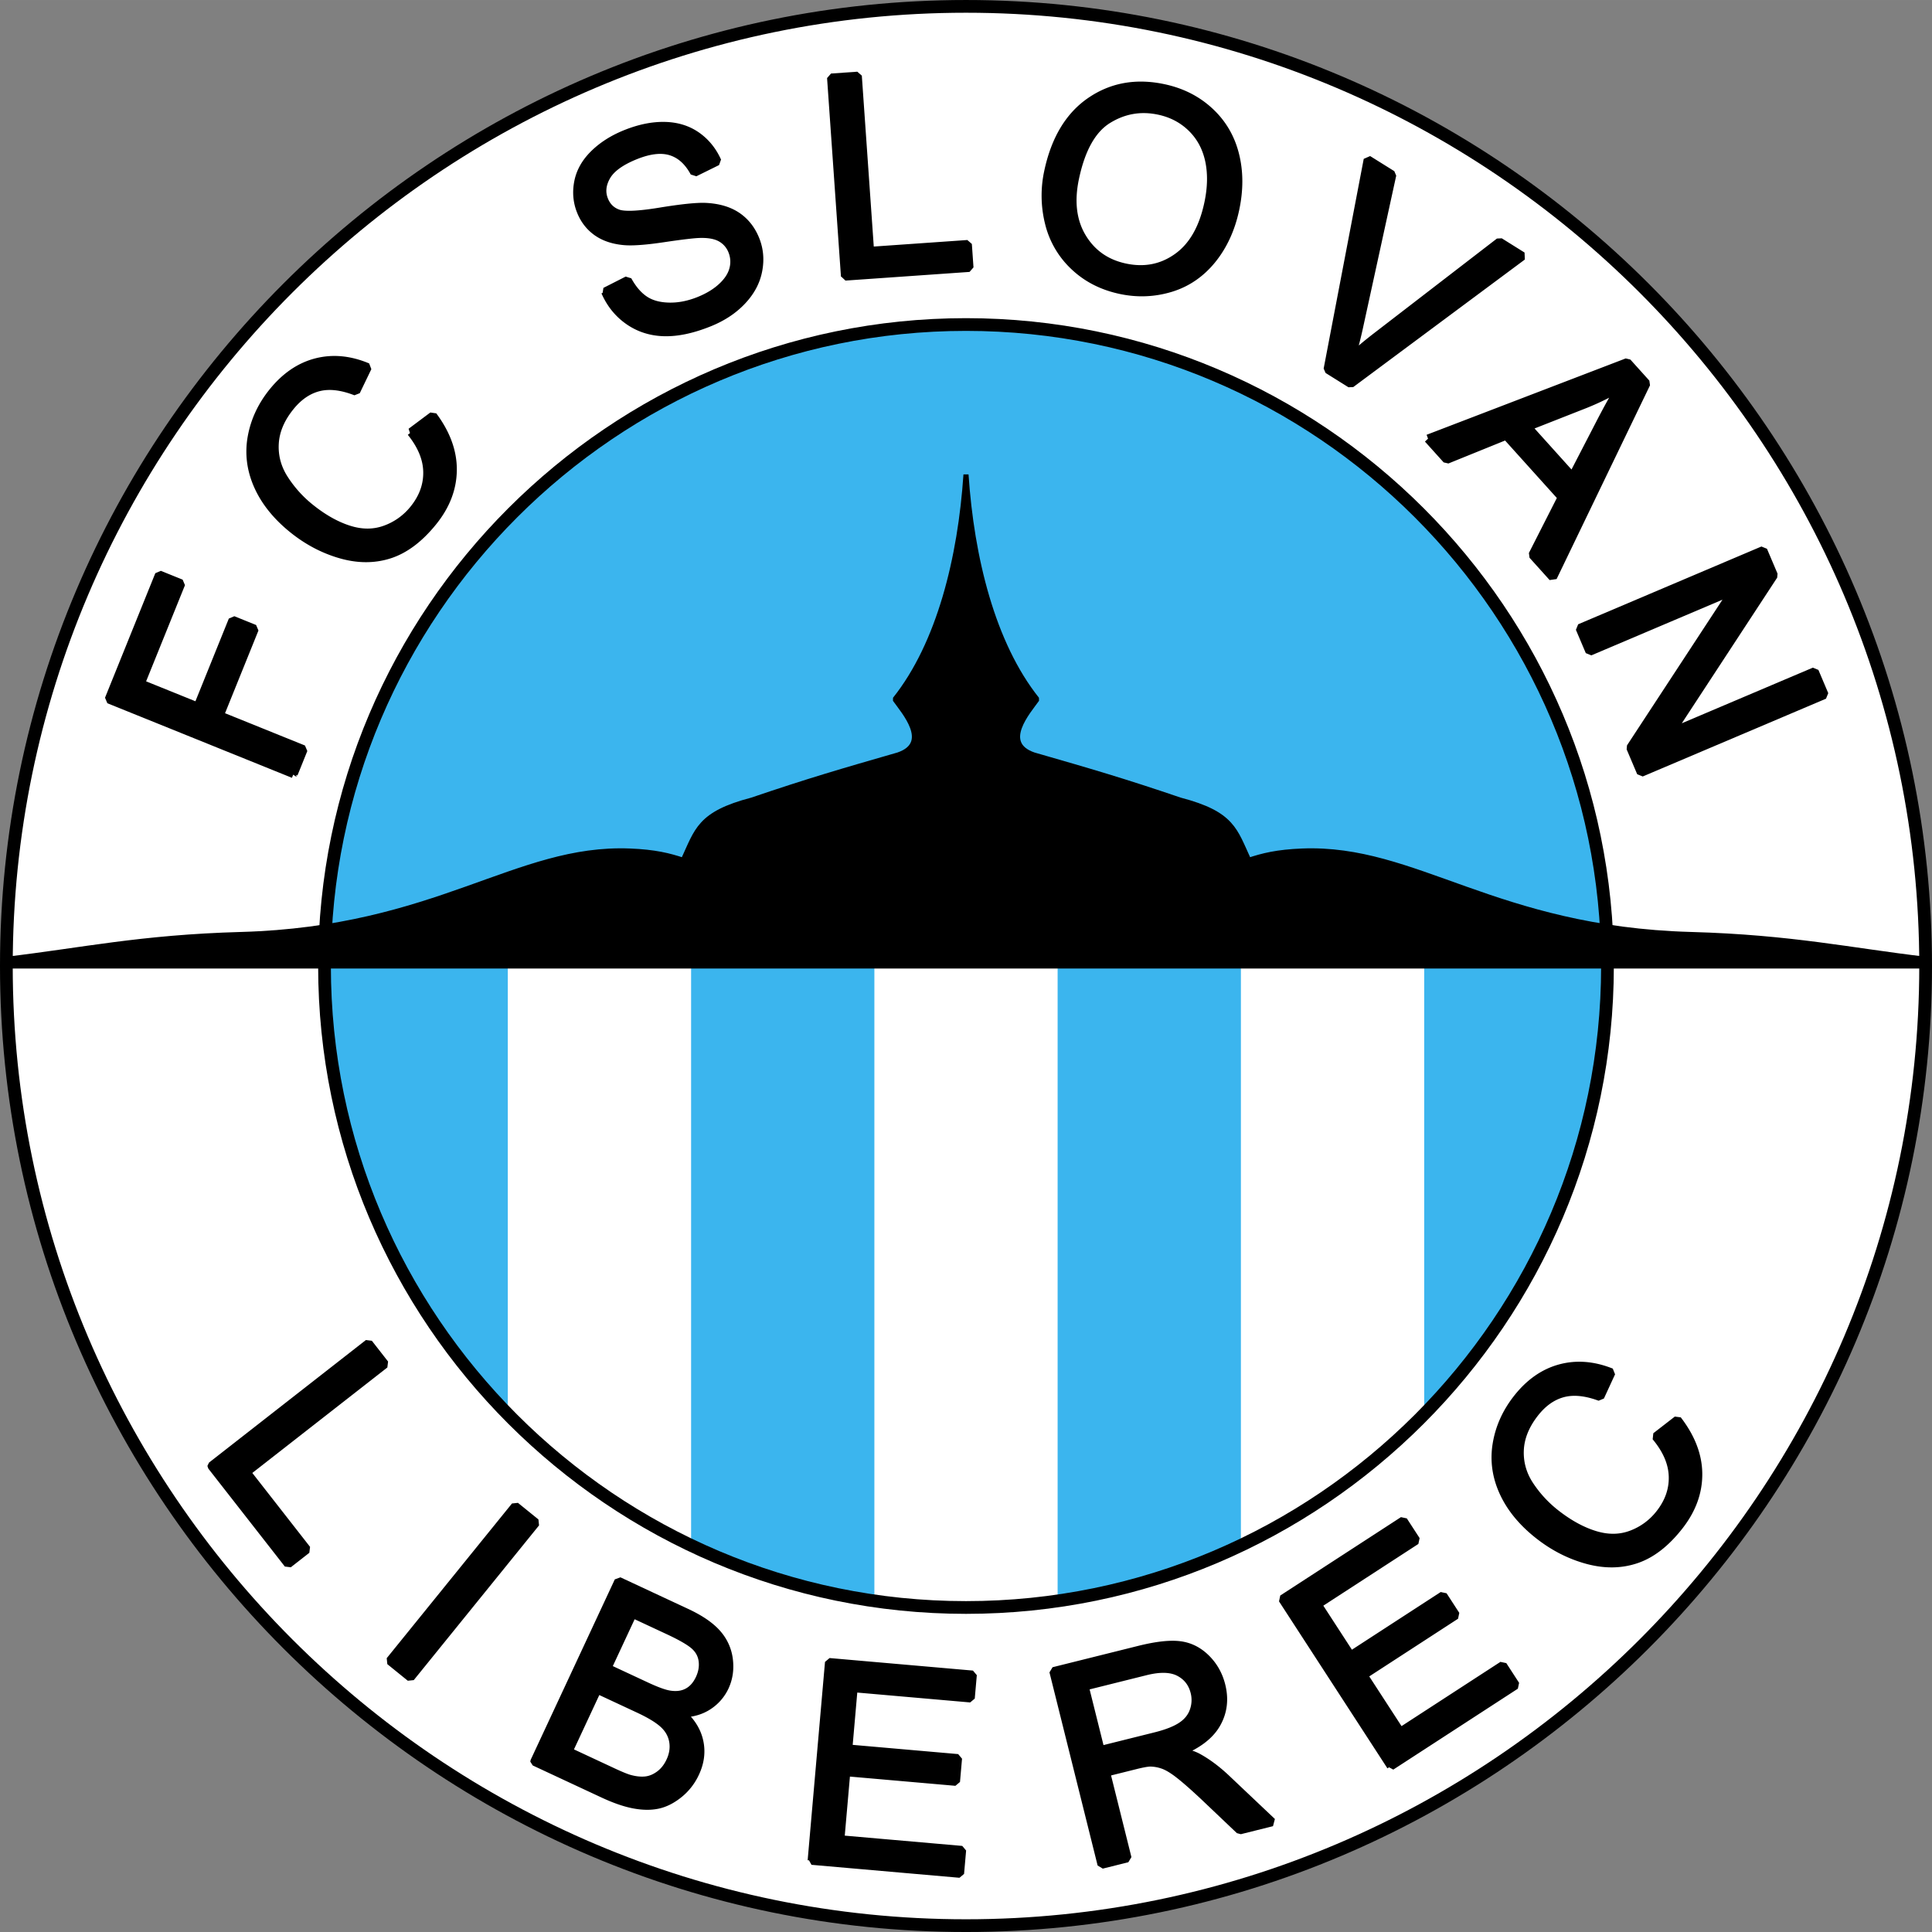 <svg xmlns="http://www.w3.org/2000/svg" width="2500" height="2500" viewBox="0 0 212.817 212.815"><rect x="0" y="0" width="212.817" height="212.815" fill="#808080" stroke="none"/><path d="M106.408.701c58.222 0 105.708 47.486 105.708 105.707 0 58.222-47.486 105.708-105.708 105.708S.701 164.629.701 106.407C.701 48.187 48.187.701 106.408.701z" fill="#fff" stroke="#000" stroke-width="1.402" stroke-miterlimit="1"/><path d="M32.333 85.245L12.001 77.03l5.542-13.718 2.4.97-4.456 11.027 6.298 2.544 3.855-9.543 2.396.968-3.855 9.542 9.238 3.733-1.086 2.692zm12.954-37.641l2.397-1.793c1.468 1.972 2.192 3.968 2.17 5.979-.022 2.017-.751 3.915-2.188 5.688-1.487 1.836-3.071 3.026-4.751 3.573-1.682.544-3.474.542-5.377-.004-1.906-.548-3.67-1.479-5.298-2.797-1.776-1.439-3.049-3.032-3.821-4.78-.771-1.748-.994-3.524-.667-5.333.328-1.805 1.101-3.459 2.32-4.965 1.379-1.702 2.975-2.784 4.783-3.247 1.811-.46 3.687-.281 5.629.538l-1.274 2.644c-1.562-.609-2.929-.77-4.104-.475s-2.222 1.009-3.145 2.149c-1.06 1.31-1.631 2.66-1.717 4.049-.083 1.386.258 2.688 1.025 3.899a13.22 13.22 0 0 0 2.842 3.184c1.449 1.173 2.885 1.986 4.307 2.438 1.426.455 2.762.453 4.021-.006a7.121 7.121 0 0 0 3.143-2.244c1.024-1.265 1.526-2.627 1.506-4.092-.017-1.467-.617-2.934-1.801-4.405zm21.394-15.477l2.45-1.245c.531.966 1.148 1.688 1.853 2.163.699.473 1.595.727 2.684.753 1.085.029 2.207-.189 3.365-.657 1.026-.415 1.869-.933 2.531-1.556.665-.624 1.078-1.278 1.247-1.961a3.164 3.164 0 0 0-.125-1.977 2.851 2.851 0 0 0-1.231-1.444c-.563-.33-1.334-.481-2.313-.461-.633.008-1.974.165-4.023.469-2.048.307-3.525.412-4.435.317-1.178-.115-2.158-.454-2.938-1.014-.78-.561-1.359-1.309-1.736-2.243-.415-1.026-.511-2.103-.29-3.232.222-1.126.8-2.148 1.731-3.062.932-.914 2.082-1.646 3.452-2.2 1.505-.608 2.934-.905 4.281-.883s2.519.378 3.521 1.068c1 .695 1.765 1.629 2.293 2.803l-2.5 1.233c-.662-1.228-1.521-2.008-2.586-2.342-1.064-.334-2.378-.183-3.94.448-1.626.657-2.691 1.434-3.196 2.332-.504.898-.584 1.764-.244 2.606.295.73.801 1.225 1.517 1.484.709.263 2.256.199 4.643-.191s4.059-.562 5.021-.521c1.407.067 2.56.407 3.462 1.013.903.61 1.573 1.462 2.014 2.552.436 1.079.541 2.227.305 3.433-.23 1.208-.822 2.31-1.768 3.312-.946 1.002-2.141 1.794-3.593 2.381-1.839.743-3.493 1.097-4.952 1.063-1.459-.034-2.761-.446-3.904-1.239-1.142-.791-2.007-1.858-2.596-3.202zm26.42-1.686l-1.53-21.875 2.896-.203 1.349 19.293 10.772-.753.18 2.582-13.667.956zm22.382-11.513c.757-3.562 2.305-6.146 4.642-7.75 2.342-1.608 5.025-2.091 8.047-1.449 1.982.421 3.664 1.272 5.054 2.558 1.388 1.282 2.32 2.862 2.792 4.728.476 1.871.483 3.88.027 6.026-.461 2.172-1.314 4.027-2.555 5.556-1.245 1.528-2.765 2.563-4.56 3.106-1.798.542-3.63.614-5.492.219-2.019-.429-3.72-1.304-5.101-2.615a9.616 9.616 0 0 1-2.766-4.761 12.409 12.409 0 0 1-.088-5.618zm2.915.667c-.549 2.584-.284 4.766.788 6.552 1.074 1.783 2.658 2.895 4.755 3.34 2.135.454 4.055.079 5.751-1.13 1.702-1.208 2.843-3.192 3.43-5.953.373-1.749.399-3.332.088-4.761-.315-1.43-.962-2.62-1.947-3.581-.983-.957-2.184-1.588-3.596-1.888-2.011-.428-3.884-.105-5.627.969-1.742 1.07-2.956 3.223-3.642 6.452zm27.866 21.09l4.415-23.099 2.663 1.664-3.608 16.533a49.819 49.819 0 0 1-.924 3.653 45.409 45.409 0 0 1 2.901-2.418l13.467-10.372 2.51 1.568-18.901 14.048-2.523-1.577zm11.047 7.645l21.933-8.413 2.091 2.322-10.291 21.343-2.214-2.458 3.223-6.344-6.134-6.812-6.546 2.653-2.062-2.291zm10.928-1.322l4.973 5.523 2.981-5.765c.902-1.751 1.684-3.149 2.337-4.197a28.351 28.351 0 0 1-3.902 1.926l-6.389 2.513zm5.784 22.189l20.185-8.568 1.165 2.743-11.35 17.33 15.851-6.728 1.085 2.559-20.186 8.567-1.162-2.739 11.36-17.335-15.86 6.733-1.088-2.562zM23.312 161.477l17.281-13.5 1.787 2.287-15.242 11.906 6.648 8.509-2.04 1.593-8.434-10.795zm19.648 21.472l13.8-17.042 2.256 1.826-13.801 17.043-2.255-1.827zm15.919 11.097l9.268-19.875 7.455 3.476c1.52.708 2.644 1.479 3.372 2.308a5.218 5.218 0 0 1 1.29 2.861c.131 1.079-.017 2.075-.442 2.988a5.001 5.001 0 0 1-1.811 2.08c-.811.534-1.79.813-2.936.841 1.036.914 1.683 1.947 1.932 3.098.25 1.147.104 2.305-.436 3.46a6.37 6.37 0 0 1-1.8 2.32c-.765.615-1.538 1.006-2.32 1.17-.778.165-1.656.153-2.634-.033-.975-.184-2.095-.571-3.359-1.16l-7.579-3.534zm8.004-10.294l4.296 2.003c1.166.543 2.038.857 2.617.937.759.113 1.419.02 1.971-.285.556-.302.994-.8 1.32-1.498.307-.659.418-1.313.336-1.963-.083-.647-.374-1.201-.876-1.663-.501-.458-1.463-1.021-2.894-1.688l-3.97-1.851-2.8 6.008zm-4.279 9.175l4.948 2.308c.847.394 1.458.641 1.831.74.657.175 1.245.229 1.772.167.524-.064 1.029-.276 1.519-.64.485-.361.878-.857 1.172-1.489.347-.743.455-1.474.333-2.198-.124-.722-.472-1.353-1.042-1.889-.569-.536-1.486-1.099-2.752-1.69l-4.595-2.142-3.186 6.833zm26.827 12.022l1.911-21.845 15.792 1.381-.226 2.579-12.901-1.129-.585 6.691 12.084 1.058-.224 2.563-12.084-1.057-.65 7.435 13.408 1.173-.226 2.579-16.299-1.428zm31.93.432l-5.305-21.277 9.433-2.352c1.895-.472 3.385-.639 4.468-.503 1.084.137 2.039.612 2.872 1.435.832.819 1.392 1.815 1.684 2.986.376 1.508.208 2.905-.513 4.181-.722 1.281-2.066 2.315-4.036 3.105.832.171 1.488.383 1.962.636 1.009.55 2.025 1.299 3.042 2.245l5.145 4.869-3.542.883-3.919-3.723c-1.144-1.072-2.063-1.881-2.763-2.425-.701-.547-1.298-.899-1.786-1.065a4.371 4.371 0 0 0-1.423-.25c-.335.013-.868.109-1.593.291l-3.265.814 2.355 9.448-2.816.702zm-.147-12.588l6.053-1.509c1.285-.32 2.259-.706 2.917-1.154.658-.444 1.105-1.01 1.336-1.687a3.563 3.563 0 0 0 .092-2.051c-.251-1.007-.826-1.744-1.715-2.209-.894-.468-2.127-.504-3.706-.11l-6.732 1.679 1.755 7.041zm32.009 1.742l-11.943-18.392 13.294-8.633 1.41 2.17-10.861 7.053 3.658 5.633 10.173-6.607 1.401 2.158-10.173 6.607 4.064 6.259 11.287-7.331 1.41 2.171-13.72 8.912zm29.183-36.29l2.367-1.835c1.501 1.946 2.261 3.929 2.273 5.94.013 2.017-.682 3.927-2.087 5.726-1.455 1.862-3.019 3.08-4.688 3.655-1.673.574-3.464.603-5.377.091-1.916-.516-3.695-1.416-5.346-2.705-1.801-1.407-3.101-2.977-3.904-4.712-.802-1.734-1.055-3.507-.759-5.321.296-1.81 1.041-3.478 2.233-5.004 1.349-1.726 2.925-2.836 4.725-3.33 1.803-.492 3.681-.346 5.638.439l-1.228 2.666c-1.572-.581-2.942-.719-4.111-.403s-2.204 1.048-3.107 2.204c-1.037 1.328-1.585 2.688-1.646 4.078-.059 1.388.304 2.683 1.093 3.881a13.155 13.155 0 0 0 2.897 3.134c1.47 1.148 2.92 1.935 4.349 2.363 1.434.43 2.77.404 4.021-.077a7.125 7.125 0 0 0 3.103-2.299c1.002-1.282 1.479-2.653 1.433-4.118-.044-1.467-.67-2.923-1.879-4.373z" stroke="#000" stroke-width=".934" stroke-miterlimit="1"/><path d="M177.07 106.437c-.008 19.168-7.718 36.589-20.189 49.336v-49.365h20.189v.029zm-40.38 63.789a70.032 70.032 0 0 1-20.189 6.116v-69.935l20.189.001v63.818zm-40.374 6.116a70.054 70.054 0 0 1-20.189-6.116v-63.819h20.189v69.935zm-40.38-20.57c-12.477-12.754-20.189-30.186-20.189-49.364v-.001h20.189v49.365zM35.769 104.638c.945-38.107 32.312-68.891 70.64-68.891 38.162 0 69.423 30.518 70.626 68.396l-141.266.495z" fill="#3bb5ee"/><path d="M106.408 35.747c38.919 0 70.662 31.741 70.662 70.661s-31.743 70.662-70.662 70.662c-38.918 0-70.662-31.743-70.662-70.662s31.744-70.661 70.662-70.661z" fill="none" stroke="#000" stroke-width="1.402" stroke-miterlimit="1"/><path d="M106.409 106.408H.701v-.741c8.234-.96 14.748-2.421 25.858-2.73 21.61-.603 30.297-9.693 42.818-9.193 2.771.11 4.35.51 5.884 1.021 1.54-3.3 1.751-5.114 7.558-6.631 6.309-2.144 9.828-3.164 16.137-4.981 3.718-1.285.577-4.789-.366-6.121 4.882-6.125 7.203-15.587 7.818-24.76.615 9.173 2.936 18.635 7.817 24.76-.942 1.332-4.083 4.836-.365 6.121 6.31 1.817 9.828 2.837 16.137 4.981 5.807 1.517 6.018 3.332 7.558 6.631 1.534-.511 3.114-.91 5.885-1.021 12.52-.5 21.207 8.59 42.817 9.193 11.111.31 17.625 1.77 25.858 2.73v.741H106.409z" stroke="#000" stroke-width=".56" stroke-miterlimit="1"/></svg>